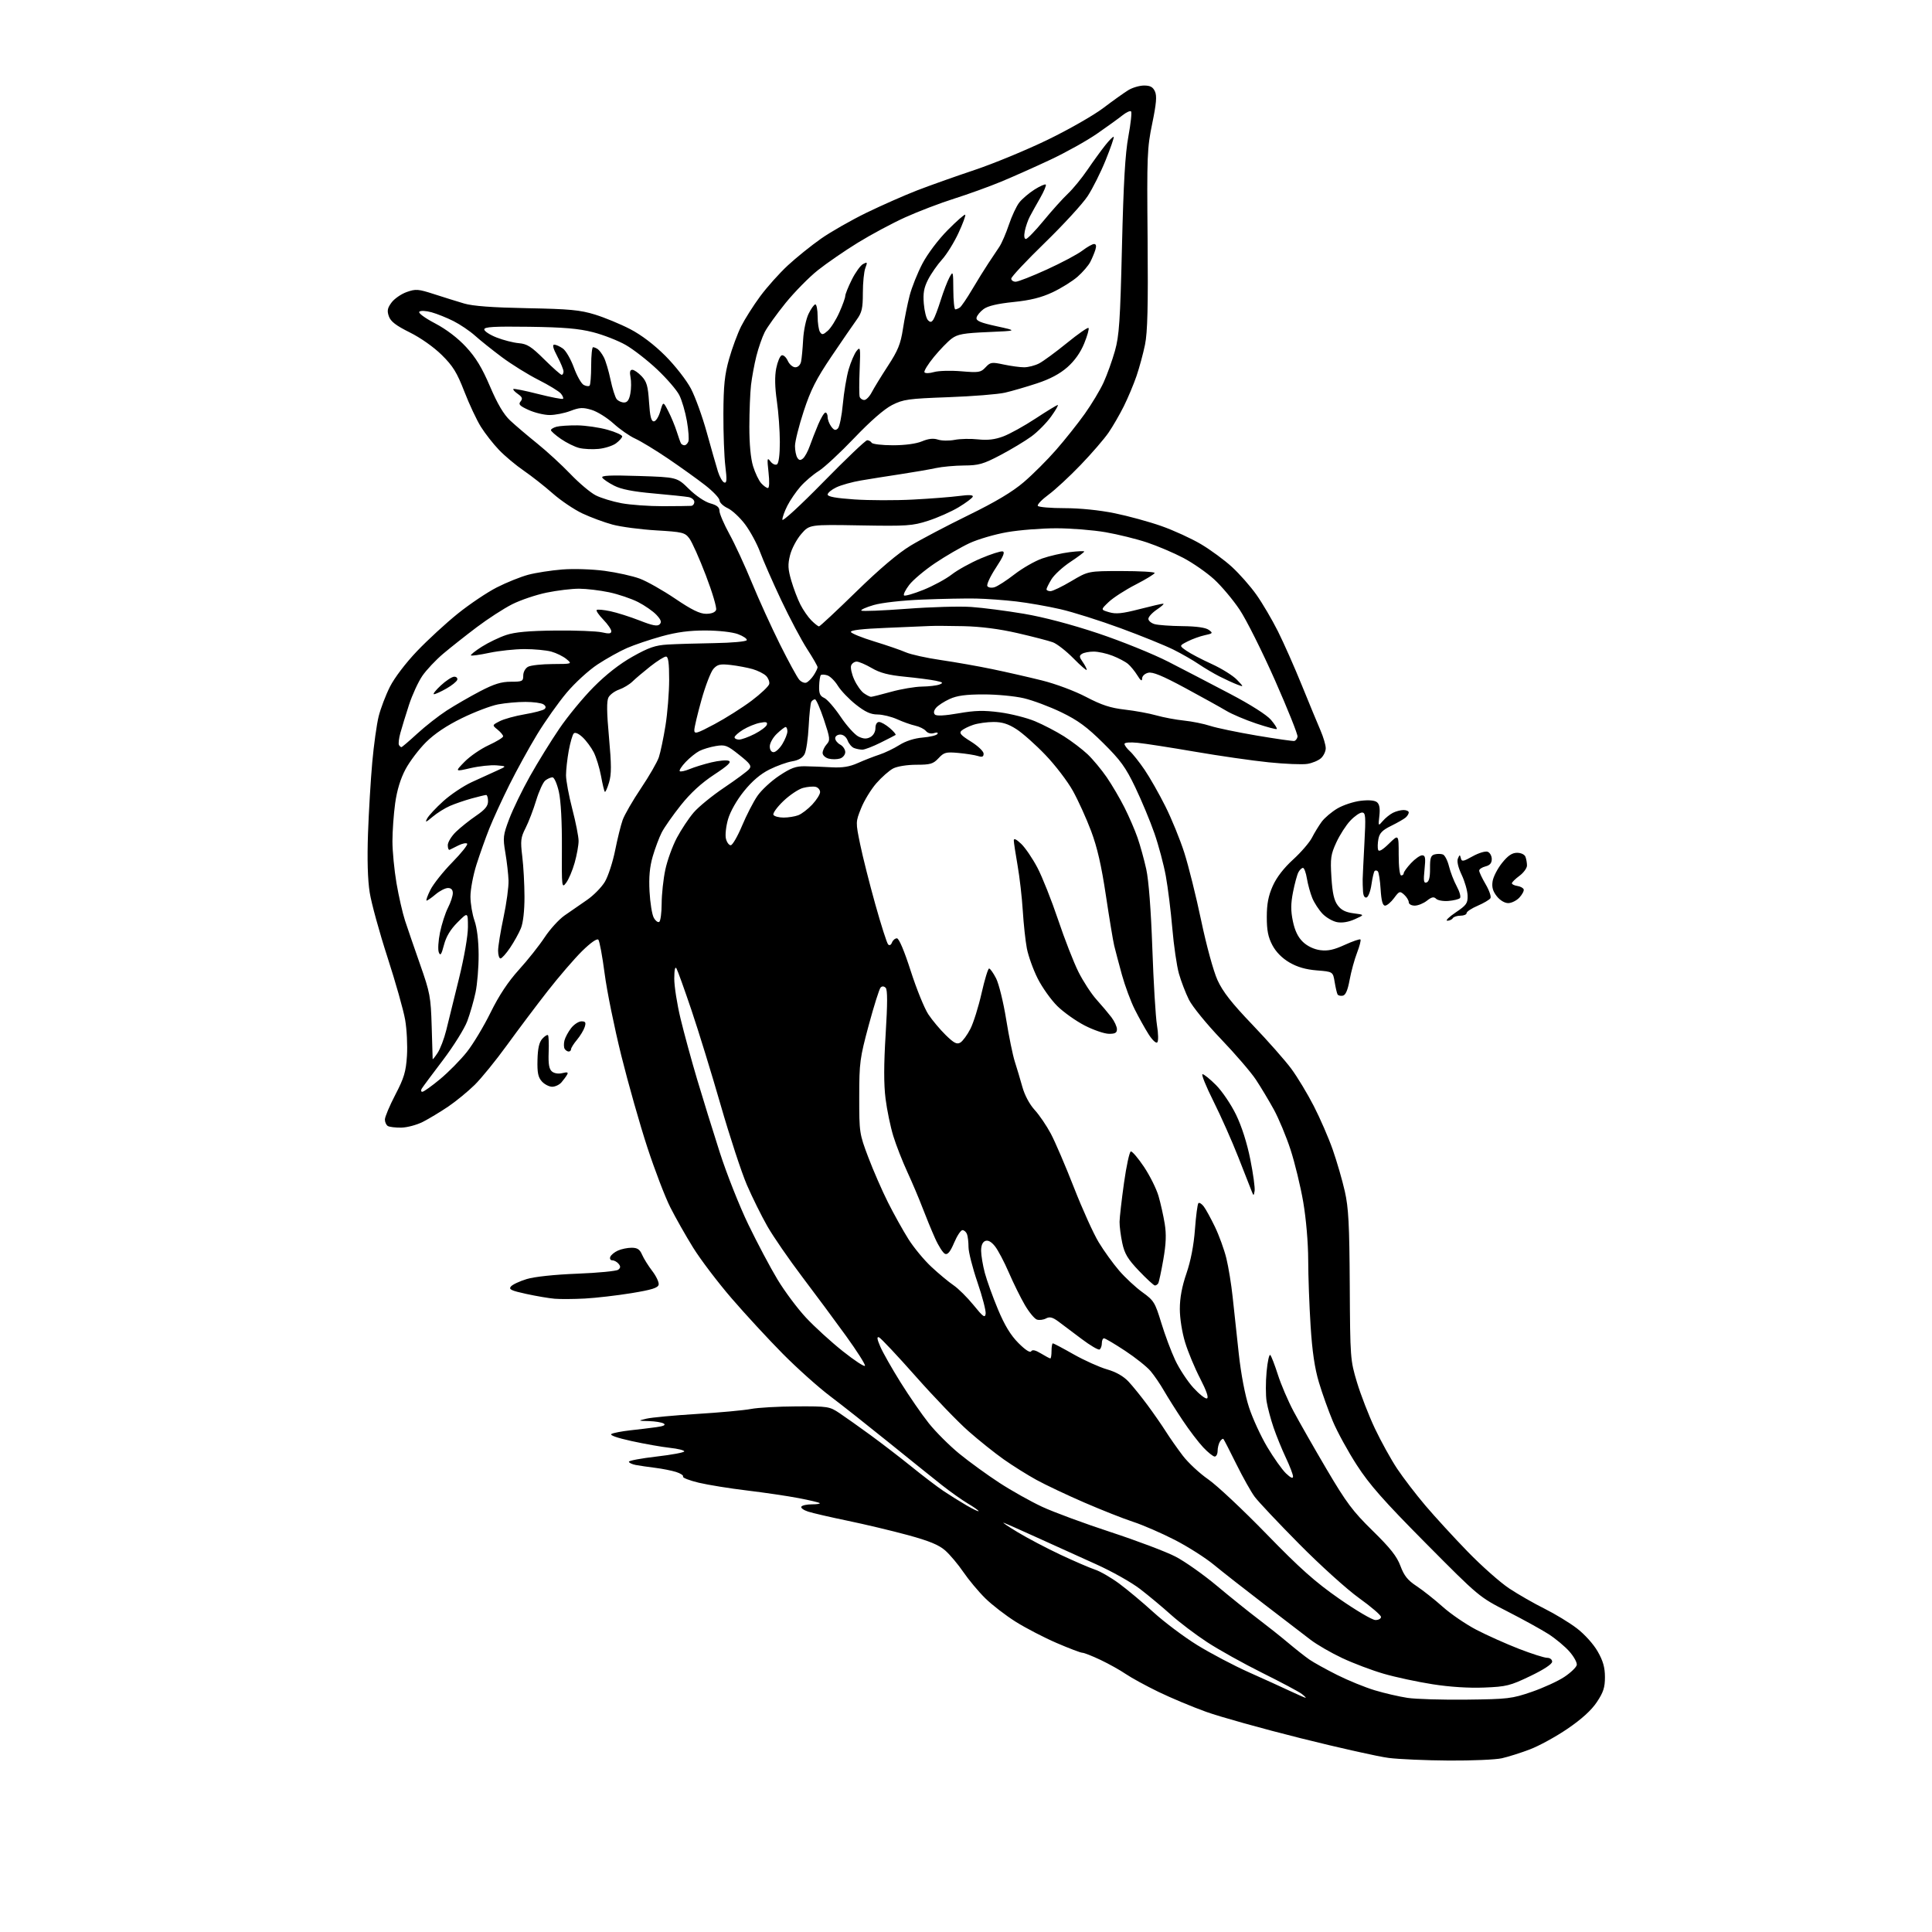 <?xml version="1.0" encoding="UTF-8" standalone="no"?>
<svg 
  version="1.1" 
  xmlns="http://www.w3.org/2000/svg" 
  xmlns:xlink="http://www.w3.org/1999/xlink" 
  xmlns:svg="http://www.w3.org/2000/svg"
  xmlns:rdf="http://www.w3.org/1999/02/22-rdf-syntax-ns#"
  xmlns:cc="http://creativecommons.org/ns#"
  xmlns:dc="http://purl.org/dc/elements/1.1/"
  viewBox="0 0 768 768"
  width="768"
  height="768"
>
<style>svg {background-color: white; }</style>"
<path stroke="none" fill="black" fill-rule="evenodd" d="M576.00,699.85C566.92,699.79 556.15,699.32 552.06,698.81C547.97,698.30 532.18,694.77 516.99,690.96C501.79,687.16 484.89,682.44 479.43,680.47C473.97,678.51 465.45,674.94 460.50,672.54C455.55,670.14 449.70,666.94 447.50,665.44C445.30,663.93 440.80,661.42 437.50,659.85C434.20,658.28 430.94,657.00 430.27,657.00C429.59,657.00 425.00,655.26 420.07,653.13C415.13,651.01 407.81,647.21 403.80,644.70C399.78,642.18 394.31,637.96 391.63,635.31C388.95,632.67 385.05,627.99 382.96,624.93C380.87,621.86 377.62,618.00 375.74,616.34C373.19,614.11 369.38,612.54 360.91,610.23C354.63,608.52 343.88,605.96 337.00,604.53C330.12,603.11 323.03,601.47 321.24,600.89C319.45,600.31 318.24,599.43 318.55,598.92C318.86,598.41 320.74,598.00 322.73,598.00C324.71,598.00 326.12,597.78 325.85,597.52C325.59,597.25 321.80,596.35 317.44,595.52C313.07,594.68 303.88,593.33 297.00,592.50C290.12,591.68 281.47,590.28 277.76,589.40C274.05,588.51 271.24,587.42 271.52,586.97C271.79,586.53 270.55,585.70 268.76,585.13C266.97,584.57 263.25,583.83 260.50,583.49C257.75,583.15 254.26,582.64 252.75,582.36C251.24,582.07 250.00,581.49 250.00,581.05C250.00,580.62 254.95,579.70 261.00,579.00C267.05,578.30 272.00,577.38 272.00,576.94C272.00,576.50 269.41,575.87 266.25,575.53C263.09,575.19 256.26,573.98 251.08,572.85C245.21,571.56 242.19,570.49 243.08,570.01C243.86,569.59 247.20,568.95 250.50,568.58C253.80,568.22 258.46,567.66 260.85,567.33C263.80,566.93 264.77,566.47 263.85,565.89C263.11,565.42 260.48,564.98 258.00,564.91C253.50,564.79 253.50,564.79 257.00,563.94C258.93,563.47 267.93,562.63 277.00,562.07C286.07,561.51 295.75,560.62 298.50,560.09C301.25,559.56 309.37,559.09 316.55,559.06C329.17,559.00 329.73,559.09 333.72,561.75C335.98,563.26 341.53,567.20 346.06,570.50C350.58,573.80 357.93,579.45 362.39,583.06C366.85,586.67 372.52,590.99 375.00,592.66C377.48,594.32 381.64,596.92 384.25,598.44C386.86,599.95 389.00,600.97 389.00,600.69C389.00,600.42 387.09,599.06 384.75,597.68C382.41,596.29 377.74,592.99 374.38,590.33C371.01,587.67 361.56,580.08 353.38,573.46C345.19,566.84 334.68,558.53 330.00,555.00C325.32,551.47 316.84,543.88 311.15,538.13C305.46,532.38 296.31,522.47 290.81,516.09C285.32,509.72 278.43,500.64 275.51,495.92C272.58,491.20 268.51,484.00 266.45,479.92C264.39,475.84 260.29,465.14 257.34,456.14C254.39,447.14 249.73,430.71 246.98,419.64C244.23,408.56 241.24,393.88 240.35,387.00C239.45,380.12 238.33,374.07 237.85,373.54C237.32,372.96 234.81,374.72 231.42,378.04C228.37,381.04 222.18,388.23 217.67,394.00C213.16,399.77 205.89,409.45 201.50,415.50C197.12,421.55 191.34,428.65 188.67,431.28C186.00,433.90 181.27,437.78 178.16,439.89C175.05,441.99 170.52,444.72 168.11,445.95C165.69,447.18 161.83,448.21 159.52,448.25C157.20,448.28 154.79,447.99 154.16,447.60C153.52,447.20 153.00,446.05 153.00,445.02C153.00,444.00 154.86,439.58 157.14,435.19C160.63,428.49 161.36,426.03 161.77,419.73C162.03,415.61 161.71,409.15 161.05,405.37C160.40,401.59 157.23,390.40 154.02,380.50C150.81,370.60 147.63,359.03 146.96,354.78C146.16,349.75 145.93,341.55 146.29,331.28C146.60,322.60 147.36,309.88 147.98,303.00C148.60,296.12 149.74,287.92 150.52,284.78C151.31,281.63 153.33,276.31 155.02,272.97C156.80,269.44 161.31,263.51 165.79,258.82C170.03,254.38 177.32,247.67 182.00,243.91C186.68,240.15 193.65,235.46 197.50,233.50C201.35,231.54 206.97,229.28 210.00,228.47C213.03,227.67 219.10,226.73 223.50,226.38C227.99,226.02 235.38,226.26 240.35,226.92C245.21,227.57 251.51,228.97 254.35,230.03C257.18,231.09 263.50,234.67 268.40,237.98C274.93,242.40 278.19,244.00 280.68,244.00C282.82,244.00 284.28,243.43 284.66,242.45C284.99,241.59 283.15,235.40 280.58,228.70C278.02,221.99 275.06,215.38 274.01,214.00C272.25,211.68 271.31,211.45 260.81,210.83C254.59,210.46 246.80,209.43 243.50,208.54C240.20,207.65 234.80,205.65 231.50,204.10C228.20,202.54 222.88,198.95 219.68,196.12C216.48,193.29 211.30,189.23 208.18,187.08C205.06,184.94 200.63,181.23 198.35,178.84C196.06,176.46 192.83,172.32 191.17,169.67C189.50,167.01 186.54,160.70 184.58,155.64C181.65,148.08 180.06,145.50 175.61,141.11C172.42,137.96 167.20,134.28 162.87,132.13C157.41,129.42 155.30,127.80 154.58,125.75C153.80,123.54 154.01,122.45 155.65,120.25C156.77,118.74 159.47,116.87 161.66,116.09C165.29,114.81 166.23,114.88 172.57,116.93C176.38,118.16 181.75,119.84 184.50,120.65C187.94,121.67 195.76,122.25 209.50,122.51C226.43,122.83 230.57,123.22 236.50,125.04C240.35,126.23 246.65,128.83 250.50,130.83C254.97,133.15 260.04,137.01 264.51,141.48C268.42,145.41 272.90,151.15 274.66,154.50C276.39,157.80 279.24,165.68 280.98,172.00C282.73,178.32 284.72,185.27 285.39,187.44C286.07,189.60 287.20,191.57 287.90,191.80C288.91,192.14 289.01,190.78 288.34,185.36C287.88,181.59 287.53,172.20 287.56,164.50C287.61,153.22 288.05,148.98 289.82,142.69C291.03,138.40 293.20,132.55 294.63,129.69C296.07,126.84 299.46,121.49 302.17,117.81C304.88,114.14 309.83,108.60 313.17,105.51C316.51,102.41 322.43,97.65 326.32,94.91C330.22,92.17 338.38,87.52 344.45,84.56C350.53,81.61 359.55,77.63 364.50,75.71C369.45,73.79 379.75,70.13 387.38,67.58C395.02,65.02 408.09,59.62 416.42,55.58C424.76,51.54 434.71,45.86 438.54,42.96C442.37,40.06 446.85,36.86 448.50,35.85C450.15,34.83 452.97,34.01 454.77,34.00C457.24,34.00 458.31,34.58 459.11,36.35C459.93,38.14 459.67,41.15 458.03,49.10C456.01,58.82 455.89,61.82 456.19,95.00C456.42,121.79 456.17,132.09 455.16,137.00C454.43,140.57 452.90,146.20 451.77,149.50C450.64,152.80 448.37,158.20 446.73,161.50C445.08,164.80 442.35,169.53 440.65,172.00C438.95,174.47 433.98,180.24 429.59,184.80C425.21,189.37 419.45,194.70 416.81,196.64C414.16,198.59 412.24,200.59 412.55,201.09C412.86,201.59 417.63,202.00 423.15,202.00C429.26,202.00 437.04,202.79 443.03,204.01C448.45,205.11 456.84,207.41 461.69,209.12C466.53,210.82 473.59,214.06 477.38,216.30C481.16,218.54 486.70,222.61 489.69,225.34C492.68,228.08 497.07,233.05 499.44,236.41C501.82,239.76 505.67,246.31 508.00,250.96C510.33,255.61 514.61,265.28 517.52,272.46C520.43,279.63 523.76,287.67 524.91,290.33C526.06,292.99 527.00,296.18 527.00,297.43C527.00,298.67 526.16,300.45 525.12,301.39C524.09,302.32 521.65,303.35 519.69,303.66C517.73,303.98 510.81,303.70 504.31,303.03C497.82,302.37 484.62,300.47 475.00,298.81C465.38,297.16 455.14,295.56 452.25,295.28C449.17,294.97 447.00,295.15 447.00,295.72C447.00,296.25 447.95,297.55 449.12,298.60C450.29,299.64 452.93,302.98 454.99,306.00C457.05,309.02 460.76,315.55 463.24,320.50C465.73,325.45 469.12,333.77 470.79,339.00C472.46,344.23 475.48,356.35 477.49,365.94C479.58,375.89 482.36,386.04 483.96,389.58C486.07,394.22 489.55,398.67 497.88,407.37C503.98,413.75 510.94,421.63 513.34,424.89C515.74,428.15 519.75,434.79 522.25,439.66C524.75,444.52 528.14,452.32 529.78,457.00C531.42,461.68 533.57,469.10 534.57,473.50C536.07,480.12 536.41,486.58 536.55,511.00C536.71,539.93 536.77,540.67 539.42,549.50C540.91,554.45 544.11,562.69 546.53,567.82C548.96,572.95 552.94,580.15 555.38,583.82C557.83,587.49 562.89,594.10 566.63,598.50C570.37,602.90 577.93,611.15 583.44,616.82C588.95,622.50 596.39,629.09 599.98,631.46C603.56,633.83 609.88,637.44 614.00,639.49C618.12,641.54 623.90,645.05 626.84,647.30C629.88,649.62 633.43,653.56 635.08,656.44C637.24,660.21 637.98,662.81 637.99,666.64C638.00,670.78 637.37,672.72 634.75,676.64C632.58,679.88 628.71,683.40 623.10,687.22C618.48,690.37 611.73,694.06 608.10,695.43C604.47,696.81 599.48,698.38 597.00,698.94C594.52,699.50 585.08,699.90 576.00,699.85zM583.00,675.63C599.44,675.44 601.01,675.25 608.92,672.53C613.55,670.93 619.40,668.25 621.91,666.56C624.42,664.88 626.62,662.76 626.79,661.85C626.97,660.94 625.66,658.54 623.88,656.52C622.10,654.49 618.35,651.37 615.55,649.57C612.74,647.78 605.39,643.72 599.20,640.56C587.98,634.82 587.90,634.75 566.82,613.51C550.03,596.58 544.40,590.20 539.35,582.38C535.85,576.97 531.57,569.16 529.84,565.02C528.10,560.88 525.60,553.90 524.29,549.50C522.61,543.88 521.62,537.18 520.98,527.00C520.47,519.02 520.04,507.26 520.03,500.85C520.01,494.00 519.20,484.52 518.06,477.85C516.99,471.61 514.71,462.23 513.01,457.00C511.30,451.77 508.30,444.57 506.34,441.00C504.37,437.43 501.17,432.09 499.22,429.15C497.27,426.21 491.04,418.97 485.37,413.05C479.70,407.13 473.97,400.10 472.62,397.40C471.28,394.70 469.48,390.02 468.63,387.00C467.78,383.98 466.60,375.88 466.01,369.00C465.42,362.12 464.26,352.78 463.43,348.23C462.60,343.67 460.56,336.02 458.89,331.23C457.22,326.43 453.81,318.23 451.30,313.00C447.48,305.02 445.43,302.19 438.52,295.35C432.06,288.95 428.47,286.32 421.89,283.14C417.28,280.91 410.57,278.40 407.00,277.56C403.43,276.72 396.23,276.03 391.00,276.04C383.96,276.04 380.46,276.51 377.50,277.86C375.30,278.86 372.87,280.45 372.09,281.38C371.18,282.48 371.03,283.43 371.65,284.05C372.28,284.68 375.60,284.50 381.00,283.56C387.64,282.40 391.06,282.32 397.44,283.16C401.87,283.75 408.18,285.34 411.45,286.71C414.72,288.08 419.90,290.77 422.95,292.70C426.00,294.63 430.23,297.85 432.35,299.85C434.46,301.86 437.89,305.98 439.96,309.00C442.03,312.02 445.20,317.42 447.00,321.00C448.80,324.57 451.14,329.97 452.19,333.00C453.24,336.02 454.80,341.65 455.65,345.50C456.62,349.88 457.53,361.67 458.07,377.00C458.54,390.48 459.37,404.20 459.91,407.50C460.47,410.87 460.52,413.88 460.03,414.36C459.55,414.85 458.03,413.42 456.56,411.09C455.12,408.82 452.65,404.38 451.07,401.23C449.49,398.08 447.20,391.90 445.98,387.50C444.77,383.10 443.39,377.88 442.91,375.90C442.44,373.92 440.95,364.89 439.59,355.84C437.83,344.07 436.16,336.78 433.72,330.31C431.85,325.33 428.59,318.16 426.49,314.38C424.38,310.59 419.48,304.17 415.58,300.11C411.69,296.04 406.50,291.43 404.05,289.86C400.79,287.76 398.37,287.00 394.95,287.00C392.39,287.00 388.77,287.51 386.90,288.13C385.03,288.75 382.92,289.80 382.21,290.46C381.18,291.41 381.94,292.28 385.96,294.78C388.73,296.51 391.00,298.66 391.00,299.58C391.00,300.84 390.46,301.06 388.75,300.53C387.51,300.14 384.02,299.59 381.00,299.31C376.04,298.86 375.26,299.06 373.08,301.40C370.96,303.67 369.85,304.00 364.28,304.00C360.63,304.00 356.69,304.63 355.06,305.47C353.51,306.27 350.49,308.93 348.36,311.36C346.24,313.80 343.51,318.26 342.31,321.28C340.11,326.78 340.11,326.78 341.93,335.64C342.93,340.51 345.64,351.25 347.95,359.50C350.26,367.75 352.55,374.91 353.04,375.42C353.58,375.97 354.19,375.67 354.57,374.67C354.93,373.75 355.81,373.00 356.54,373.00C357.36,373.00 359.46,377.97 362.03,385.98C364.32,393.11 367.47,400.88 369.04,403.23C370.60,405.58 373.72,409.29 375.96,411.48C379.27,414.70 380.38,415.26 381.78,414.42C382.72,413.84 384.51,411.40 385.74,409.00C386.97,406.59 388.97,400.21 390.19,394.81C391.41,389.42 392.75,385.00 393.18,385.00C393.61,385.00 394.86,386.77 395.97,388.93C397.07,391.10 398.87,398.41 399.96,405.18C401.05,411.96 402.60,419.52 403.40,422.00C404.20,424.48 405.55,428.98 406.39,432.01C407.32,435.36 409.24,438.96 411.28,441.20C413.14,443.22 416.04,447.49 417.74,450.69C419.43,453.88 423.56,463.50 426.91,472.07C430.26,480.63 434.68,490.42 436.75,493.82C438.81,497.23 442.48,502.31 444.90,505.12C447.32,507.92 451.48,511.78 454.14,513.70C458.67,516.95 459.16,517.75 461.62,525.84C463.07,530.60 465.57,537.30 467.18,540.71C468.79,544.13 472.02,549.04 474.35,551.62C476.69,554.19 479.13,556.12 479.78,555.90C480.55,555.64 479.62,552.91 477.09,548.00C474.95,543.88 472.26,537.42 471.11,533.64C469.89,529.68 469.00,524.06 469.00,520.32C469.00,515.94 469.85,511.38 471.64,506.18C473.34,501.22 474.54,495.03 475.01,488.71C475.41,483.33 476.03,478.63 476.38,478.28C476.73,477.93 477.69,478.51 478.50,479.57C479.31,480.63 481.32,484.29 482.97,487.71C484.61,491.12 486.65,496.74 487.50,500.21C488.34,503.67 489.47,510.55 489.99,515.50C490.52,520.45 491.61,530.58 492.42,538.00C493.32,546.25 494.91,554.60 496.51,559.47C497.94,563.85 501.20,570.93 503.75,575.21C506.29,579.48 509.64,584.19 511.18,585.68C513.05,587.46 514.00,587.89 514.00,586.94C514.00,586.15 512.72,582.80 511.16,579.50C509.60,576.20 507.40,570.80 506.27,567.50C505.14,564.20 503.90,559.54 503.50,557.14C503.11,554.74 503.10,549.40 503.49,545.28C503.87,541.16 504.54,538.17 504.97,538.65C505.40,539.12 506.76,542.65 507.99,546.50C509.22,550.35 512.01,556.88 514.20,561.00C516.40,565.12 522.30,575.48 527.32,584.00C535.18,597.33 537.74,600.76 545.65,608.50C552.67,615.37 555.29,618.69 556.70,622.50C558.14,626.37 559.58,628.18 563.11,630.50C565.61,632.15 570.29,635.85 573.51,638.73C576.73,641.61 582.77,645.73 586.93,647.89C591.09,650.05 598.65,653.43 603.73,655.41C608.80,657.38 613.87,659.00 614.98,659.00C616.14,659.00 617.00,659.66 617.00,660.55C617.00,661.50 613.68,663.69 608.30,666.27C600.29,670.11 598.81,670.48 589.96,670.83C583.90,671.08 576.28,670.59 569.44,669.51C563.46,668.58 554.72,666.70 550.04,665.34C545.35,663.98 537.91,661.17 533.51,659.09C529.10,657.02 523.48,653.76 521.00,651.86C518.52,649.95 510.20,643.57 502.50,637.67C494.80,631.77 485.80,624.72 482.50,621.99C479.20,619.27 472.23,614.83 467.00,612.14C461.77,609.46 454.35,606.23 450.50,604.97C446.65,603.72 437.88,600.25 431.00,597.27C424.12,594.29 415.57,590.24 412.00,588.28C408.43,586.32 402.57,582.65 399.00,580.13C395.43,577.61 389.10,572.55 384.94,568.88C380.78,565.22 371.37,555.44 364.04,547.16C356.71,538.88 350.13,531.88 349.42,531.61C348.49,531.25 348.63,532.30 349.93,535.30C350.92,537.61 354.55,544.00 357.98,549.50C361.42,555.00 366.47,562.32 369.22,565.77C371.96,569.21 377.42,574.66 381.35,577.88C385.28,581.09 392.44,586.29 397.26,589.43C402.08,592.57 409.73,596.86 414.26,598.97C418.79,601.08 431.05,605.61 441.50,609.03C451.95,612.46 463.55,616.84 467.27,618.77C470.99,620.69 478.42,625.94 483.77,630.42C489.12,634.90 496.43,640.77 500.00,643.47C503.57,646.17 508.98,650.46 512.00,653.00C515.02,655.54 518.85,658.56 520.50,659.70C522.15,660.84 527.10,663.59 531.50,665.80C535.90,668.01 542.65,670.76 546.50,671.92C550.35,673.08 556.20,674.43 559.50,674.93C562.80,675.43 573.38,675.74 583.00,675.63zM519.00,674.91C519.27,674.92 518.60,674.24 517.50,673.38C516.40,672.52 509.34,668.76 501.82,665.02C494.30,661.28 484.40,655.76 479.82,652.76C475.24,649.76 468.78,644.86 465.45,641.87C462.12,638.87 456.61,634.28 453.19,631.65C449.78,629.02 441.92,624.60 435.74,621.83C429.56,619.05 419.10,614.32 412.50,611.31C405.90,608.30 399.82,605.61 399.00,605.33C398.18,605.05 400.65,606.73 404.50,609.05C408.35,611.38 416.00,615.41 421.50,618.00C427.00,620.58 433.18,623.25 435.24,623.93C437.30,624.60 441.64,627.10 444.88,629.49C448.12,631.88 454.28,637.03 458.57,640.94C462.87,644.85 470.68,650.72 475.95,653.97C481.22,657.22 490.47,662.10 496.51,664.79C502.56,667.49 509.98,670.86 513.00,672.29C516.02,673.71 518.73,674.89 519.00,674.91zM546.75,643.99C547.99,644.00 548.99,643.44 548.97,642.75C548.96,642.06 545.02,638.68 540.22,635.24C535.41,631.79 524.75,622.16 516.43,613.74C508.13,605.36 500.18,596.92 498.76,595.00C497.33,593.08 494.05,587.23 491.46,582.00C488.88,576.77 486.57,572.29 486.33,572.03C486.09,571.77 485.47,572.22 484.96,573.03C484.45,573.84 484.02,575.51 484.02,576.75C484.01,577.99 483.49,579.00 482.87,579.00C482.25,579.00 480.19,577.36 478.31,575.36C476.42,573.36 472.74,568.53 470.13,564.61C467.52,560.70 464.18,555.40 462.70,552.84C461.23,550.27 458.83,546.76 457.38,545.04C455.93,543.31 451.36,539.67 447.23,536.95C443.10,534.23 439.34,532.00 438.86,532.00C438.39,532.00 438.00,532.87 438.00,533.94C438.00,535.01 437.60,536.13 437.10,536.44C436.61,536.74 433.39,534.85 429.95,532.25C426.51,529.64 422.35,526.51 420.70,525.30C418.39,523.60 417.26,523.33 415.81,524.10C414.77,524.66 413.15,524.86 412.20,524.56C411.25,524.26 409.09,521.65 407.40,518.76C405.71,515.87 402.84,510.05 401.02,505.84C399.20,501.62 396.73,496.94 395.52,495.42C394.05,493.58 392.77,492.88 391.66,493.30C390.58,493.72 390.00,495.08 390.01,497.22C390.02,499.02 390.68,502.98 391.48,506.00C392.29,509.02 394.64,515.55 396.71,520.50C399.36,526.85 401.76,530.79 404.84,533.88C407.56,536.61 409.47,537.85 409.90,537.17C410.36,536.41 411.60,536.69 413.81,538.03C415.59,539.11 417.26,540.00 417.52,540.00C417.79,540.00 418.00,538.65 418.00,537.00C418.00,535.35 418.24,534.00 418.53,534.00C418.83,534.00 422.54,535.96 426.78,538.37C431.03,540.77 436.98,543.45 440.01,544.33C443.63,545.37 446.59,547.05 448.61,549.21C450.30,551.02 453.68,555.20 456.12,558.50C458.56,561.80 461.84,566.52 463.41,569.00C464.97,571.48 468.01,575.80 470.15,578.62C472.29,581.44 476.85,585.68 480.27,588.05C483.70,590.41 494.10,600.17 503.38,609.72C516.80,623.53 522.75,628.82 532.38,635.54C539.05,640.18 545.51,643.99 546.75,643.99zM343.84,542.91C344.03,542.39 340.65,537.07 336.34,531.10C332.03,525.13 324.18,514.55 318.91,507.59C313.63,500.62 307.39,491.57 305.04,487.46C302.70,483.36 299.03,475.95 296.89,471.00C294.76,466.04 290.07,451.76 286.47,439.25C282.87,426.74 277.64,409.75 274.85,401.50C272.06,393.25 269.39,385.82 268.92,385.00C268.36,384.03 268.05,385.43 268.03,389.00C268.02,392.02 269.15,399.23 270.55,405.00C271.94,410.77 274.89,421.57 277.10,429.00C279.31,436.43 283.35,449.48 286.09,458.00C288.82,466.52 293.95,479.47 297.48,486.77C301.01,494.07 306.22,503.90 309.07,508.62C311.92,513.34 317.01,520.16 320.38,523.77C323.74,527.38 330.32,533.39 335.00,537.11C339.68,540.83 343.65,543.44 343.84,542.91zM391.81,522.26C391.98,521.10 390.52,515.47 388.56,509.74C386.60,504.01 385.00,497.71 385.00,495.74C385.00,493.77 384.73,491.45 384.39,490.58C384.06,489.71 383.25,489.00 382.59,489.00C381.93,489.00 380.45,491.25 379.28,494.00C377.78,497.56 376.74,498.84 375.69,498.44C374.88,498.12 373.07,495.31 371.68,492.18C370.28,489.06 368.03,483.57 366.67,480.00C365.31,476.43 362.61,470.06 360.67,465.85C358.73,461.65 356.22,455.23 355.10,451.59C353.98,447.96 352.59,441.28 352.02,436.74C351.30,430.99 351.31,423.25 352.06,411.12C352.82,398.80 352.82,393.42 352.07,392.67C351.39,391.99 350.65,391.95 350.06,392.55C349.54,393.07 347.42,399.80 345.34,407.50C341.80,420.65 341.57,422.38 341.56,436.00C341.55,450.23 341.62,450.68 345.15,460.02C347.13,465.26 350.66,473.34 352.99,477.98C355.32,482.62 358.98,489.18 361.11,492.56C363.24,495.94 367.35,500.91 370.25,503.60C373.14,506.30 377.07,509.57 379.00,510.88C380.93,512.18 384.52,515.75 387.00,518.80C390.78,523.47 391.55,524.02 391.81,522.26zM232.50,516.19C228.10,516.42 222.70,516.46 220.50,516.27C218.30,516.09 213.22,515.23 209.22,514.36C203.21,513.06 202.14,512.54 203.09,511.40C203.72,510.63 206.55,509.31 209.37,508.45C212.47,507.51 220.42,506.66 229.50,506.31C237.75,505.99 245.07,505.28 245.76,504.73C246.71,503.98 246.74,503.40 245.89,502.37C245.27,501.62 244.15,501.00 243.41,501.00C242.67,501.00 242.30,500.39 242.59,499.64C242.87,498.88 244.23,497.76 245.60,497.14C246.97,496.51 249.43,496.00 251.07,496.00C253.36,496.00 254.32,496.63 255.23,498.75C255.88,500.26 257.70,503.18 259.28,505.24C260.86,507.30 262.00,509.73 261.83,510.65C261.57,511.95 259.16,512.71 251.00,514.05C245.22,514.99 236.90,515.95 232.50,516.19zM459.09,511.00C458.66,511.00 455.82,508.39 452.78,505.21C448.31,500.52 447.04,498.41 446.13,494.16C445.51,491.27 445.02,487.46 445.04,485.70C445.07,483.94 445.86,476.97 446.81,470.22C447.76,463.46 448.98,457.84 449.52,457.72C450.06,457.60 452.41,460.35 454.75,463.84C457.08,467.32 459.68,472.54 460.53,475.44C461.37,478.34 462.48,483.29 462.99,486.44C463.68,490.65 463.53,494.45 462.43,500.73C461.61,505.44 460.70,509.67 460.41,510.14C460.12,510.62 459.53,511.00 459.09,511.00zM498.73,473.40C498.36,475.47 498.34,475.47 497.55,473.50C497.12,472.40 494.73,466.32 492.25,460.00C489.77,453.68 485.32,443.66 482.36,437.75C479.40,431.84 477.45,427.00 478.02,427.00C478.59,427.00 481.01,428.95 483.39,431.34C485.78,433.73 489.36,439.01 491.34,443.09C493.60,447.73 495.72,454.38 497.02,460.90C498.17,466.62 498.93,472.25 498.73,473.40zM167.89,434.00C168.44,434.00 171.64,431.72 174.99,428.93C178.34,426.14 183.11,421.30 185.58,418.18C188.06,415.06 192.31,407.99 195.02,402.48C198.39,395.65 201.97,390.25 206.29,385.48C209.78,381.64 214.36,375.86 216.49,372.63C218.62,369.40 222.19,365.47 224.43,363.91C226.67,362.34 230.66,359.58 233.29,357.78C235.93,355.98 239.15,352.70 240.46,350.50C241.76,348.30 243.58,342.72 244.51,338.11C245.43,333.49 246.78,328.03 247.51,325.97C248.24,323.91 251.51,318.24 254.79,313.36C258.06,308.49 261.27,302.93 261.91,301.00C262.55,299.07 263.73,293.45 264.53,288.50C265.33,283.55 265.99,275.34 266.00,270.25C266.00,263.44 265.66,261.00 264.73,261.00C264.03,261.00 261.22,262.77 258.48,264.93C255.74,267.10 252.55,269.80 251.39,270.94C250.23,272.07 247.86,273.50 246.12,274.11C244.38,274.71 242.48,276.11 241.89,277.21C241.12,278.65 241.17,283.13 242.08,293.07C243.08,304.11 243.09,307.77 242.10,311.06C241.42,313.34 240.67,315.00 240.43,314.76C240.19,314.52 239.50,311.68 238.91,308.44C238.31,305.21 237.00,300.97 236.01,299.03C235.01,297.09 233.02,294.40 231.58,293.06C229.98,291.57 228.62,290.99 228.07,291.56C227.57,292.08 226.68,295.17 226.08,298.43C225.49,301.70 225.00,306.08 225.00,308.17C225.00,310.26 226.12,316.30 227.50,321.60C228.88,326.89 230.00,332.60 230.00,334.29C230.00,335.99 229.30,339.88 228.44,342.94C227.58,346.01 226.06,349.59 225.07,350.90C223.32,353.23 223.27,352.89 223.36,336.90C223.42,326.73 222.96,318.32 222.16,314.75C221.43,311.55 220.31,309.00 219.62,309.00C218.94,309.00 217.66,309.56 216.77,310.25C215.88,310.94 214.25,314.51 213.13,318.19C212.02,321.87 210.12,326.80 208.93,329.14C206.99,332.94 206.85,334.18 207.61,340.45C208.09,344.33 208.48,351.55 208.49,356.50C208.50,362.03 207.95,366.85 207.07,369.00C206.28,370.93 204.35,374.41 202.77,376.75C201.19,379.09 199.48,381.00 198.95,381.00C198.43,381.00 198.00,379.61 198.00,377.91C198.00,376.21 198.97,370.24 200.16,364.66C201.35,359.07 202.24,352.48 202.15,350.00C202.06,347.52 201.50,342.57 200.89,339.00C199.87,332.96 199.98,332.01 202.44,325.50C203.90,321.65 207.61,314.00 210.70,308.50C213.79,303.00 219.02,294.53 222.33,289.67C225.63,284.81 231.74,277.38 235.92,273.17C240.84,268.19 246.28,263.93 251.42,261.04C257.88,257.40 260.47,256.51 265.42,256.21C268.77,256.01 277.12,255.76 284.00,255.65C291.01,255.53 296.65,255.02 296.85,254.47C297.04,253.94 295.46,252.86 293.35,252.08C291.11,251.25 285.73,250.65 280.50,250.63C274.06,250.61 269.08,251.27 263.00,252.95C258.32,254.25 252.12,256.34 249.22,257.61C246.32,258.88 241.07,261.80 237.56,264.11C234.02,266.44 228.53,271.46 225.22,275.40C221.94,279.31 216.65,286.77 213.48,292.00C210.30,297.23 205.35,306.23 202.48,312.00C199.60,317.77 196.02,325.57 194.52,329.33C193.02,333.09 190.72,339.57 189.40,343.72C188.08,347.88 187.01,353.58 187.01,356.39C187.02,359.20 187.75,363.52 188.63,366.00C189.62,368.80 190.24,373.90 190.26,379.50C190.29,384.45 189.73,391.20 189.04,394.50C188.34,397.80 186.86,402.93 185.75,405.91C184.64,408.89 180.29,415.86 176.08,421.41C171.86,426.96 168.07,432.06 167.65,432.75C167.23,433.44 167.34,434.00 167.89,434.00zM219.50,432.00C218.30,432.00 216.45,431.05 215.40,429.89C213.90,428.22 213.53,426.41 213.66,421.32C213.77,416.74 214.33,414.30 215.57,412.92C216.53,411.86 217.55,411.22 217.83,411.49C218.11,411.77 218.23,414.85 218.10,418.33C217.93,423.03 218.27,424.98 219.42,425.94C220.36,426.71 222.01,426.96 223.57,426.57C225.53,426.08 225.99,426.24 225.43,427.21C225.03,427.92 224.02,429.29 223.19,430.25C222.37,431.21 220.70,432.00 219.50,432.00zM173.94,418.57C175.01,416.96 176.55,412.91 177.38,409.57C178.21,406.23 180.49,396.98 182.45,389.00C184.54,380.50 186.01,372.02 186.01,368.51C186.00,362.53 186.00,362.53 181.87,366.66C179.04,369.49 177.35,372.31 176.48,375.64C175.47,379.50 175.05,380.11 174.44,378.59C174.01,377.54 174.23,373.97 174.91,370.65C175.60,367.33 177.02,362.91 178.08,360.84C179.14,358.77 180.00,356.16 180.00,355.04C180.00,353.69 179.35,353.00 178.08,353.00C177.02,353.00 174.82,354.12 173.18,355.50C171.55,356.88 169.93,358.00 169.59,358.00C169.24,358.00 169.91,356.09 171.08,353.75C172.25,351.41 176.17,346.48 179.80,342.78C183.42,339.08 186.08,335.75 185.70,335.37C185.32,334.99 183.77,335.30 182.25,336.06C180.74,336.81 179.16,337.60 178.75,337.80C178.34,338.00 178.00,337.18 178.00,335.98C178.00,334.78 179.47,332.38 181.26,330.65C183.05,328.92 186.65,326.05 189.26,324.27C192.81,321.85 194.00,320.41 194.00,318.52C194.00,317.13 193.66,316.01 193.25,316.01C192.84,316.02 190.25,316.65 187.50,317.40C184.75,318.16 180.87,319.49 178.87,320.36C176.87,321.22 173.77,323.16 171.97,324.68C169.23,326.99 168.88,327.09 169.82,325.33C170.44,324.18 173.32,321.09 176.22,318.47C179.13,315.84 184.20,312.45 187.50,310.92C190.80,309.39 195.30,307.34 197.50,306.36C201.50,304.57 201.50,304.57 197.38,304.24C195.12,304.05 190.47,304.55 187.04,305.34C180.81,306.78 180.81,306.78 184.66,302.83C186.77,300.65 191.09,297.69 194.25,296.23C197.41,294.77 200.00,293.19 200.00,292.70C200.00,292.22 199.01,291.02 197.80,290.04C195.60,288.26 195.60,288.26 198.64,286.69C200.31,285.82 204.79,284.59 208.59,283.94C212.39,283.30 215.95,282.36 216.49,281.84C217.14,281.24 216.96,280.59 215.99,279.97C215.17,279.45 211.97,279.02 208.89,279.02C205.80,279.01 200.91,279.45 198.01,280.00C195.12,280.55 188.63,283.01 183.60,285.48C177.54,288.44 172.72,291.68 169.32,295.06C166.50,297.87 162.84,302.71 161.18,305.83C159.19,309.58 157.80,314.15 157.08,319.32C156.49,323.62 156.00,330.41 156.00,334.40C156.00,338.38 156.73,345.89 157.61,351.07C158.50,356.26 160.03,362.98 161.02,366.00C162.01,369.02 164.71,376.88 167.02,383.45C170.93,394.59 171.25,396.26 171.60,407.95C171.80,414.85 171.98,420.73 171.99,421.00C172.00,421.27 172.88,420.18 173.94,418.57zM226.06,418.00C225.54,418.00 224.82,417.52 224.46,416.94C224.11,416.36 224.07,414.86 224.38,413.61C224.70,412.35 225.90,410.13 227.05,408.66C228.20,407.20 230.04,406.00 231.14,406.00C232.75,406.00 233.00,406.43 232.43,408.25C232.04,409.49 230.66,411.77 229.36,413.33C228.06,414.88 227.00,416.57 227.00,417.08C227.00,417.58 226.58,418.00 226.06,418.00zM440.75,410.95C438.96,410.92 434.65,409.44 431.17,407.65C427.69,405.86 422.81,402.39 420.32,399.95C417.83,397.50 414.32,392.57 412.51,389.00C410.71,385.43 408.77,380.02 408.19,377.00C407.62,373.98 406.89,367.23 406.57,362.00C406.25,356.77 405.32,348.68 404.50,344.00C403.68,339.32 403.00,334.85 403.00,334.06C403.00,333.13 404.03,333.61 405.95,335.45C407.57,337.00 410.47,341.27 412.40,344.94C414.32,348.60 418.01,357.88 420.59,365.55C423.16,373.22 426.81,382.57 428.69,386.33C430.57,390.09 433.80,395.04 435.86,397.33C437.93,399.62 440.60,402.80 441.81,404.38C443.01,405.97 444.00,408.11 444.00,409.13C444.00,410.58 443.27,410.99 440.75,410.95zM533.79,395.80C532.91,395.97 531.97,395.75 531.71,395.31C531.45,394.86 530.92,392.65 530.55,390.38C529.87,386.26 529.87,386.26 523.47,385.75C519.04,385.39 515.68,384.42 512.54,382.58C509.61,380.86 507.21,378.42 505.78,375.71C504.10,372.52 503.56,369.81 503.57,364.50C503.57,359.33 504.19,356.12 505.93,352.20C507.45,348.78 510.31,345.07 514.01,341.70C517.15,338.84 520.53,334.93 521.52,333.00C522.50,331.07 524.25,328.22 525.40,326.65C526.56,325.09 529.37,322.71 531.65,321.37C533.93,320.03 538.08,318.66 540.88,318.33C544.15,317.94 546.47,318.15 547.38,318.90C548.36,319.71 548.65,321.39 548.32,324.29C547.85,328.46 547.86,328.48 549.67,326.37C550.68,325.19 552.48,323.73 553.68,323.12C554.89,322.50 556.80,322.00 557.93,322.00C559.07,322.00 560.00,322.43 560.00,322.96C560.00,323.49 559.44,324.41 558.75,325.00C558.06,325.59 555.48,327.07 553.00,328.29C549.51,330.00 548.37,331.18 547.94,333.50C547.63,335.15 547.58,337.09 547.82,337.82C548.12,338.71 549.55,337.90 552.13,335.37C556.00,331.59 556.00,331.59 556.00,339.80C556.00,344.60 556.41,348.00 557.00,348.00C557.55,348.00 558.00,347.60 558.00,347.11C558.00,346.61 559.31,344.81 560.90,343.11C562.50,341.40 564.49,340.00 565.33,340.00C566.59,340.00 566.75,341.00 566.27,345.63C565.80,350.21 565.96,351.18 567.10,350.79C568.06,350.46 568.49,348.72 568.46,345.21C568.43,341.05 568.76,340.03 570.31,339.63C571.34,339.36 572.82,339.38 573.59,339.67C574.35,339.97 575.43,342.07 575.99,344.35C576.55,346.63 577.94,350.24 579.09,352.36C580.24,354.48 580.81,356.58 580.34,357.03C579.88,357.47 577.82,357.97 575.77,358.14C573.72,358.31 571.52,357.92 570.87,357.27C569.97,356.37 569.11,356.55 567.21,358.05C565.85,359.12 563.67,360.00 562.37,360.00C561.05,360.00 560.00,359.40 560.00,358.65C560.00,357.92 559.18,356.57 558.18,355.66C556.47,354.12 556.23,354.20 554.15,357.01C552.94,358.65 551.33,360.00 550.59,360.00C549.63,360.00 549.11,358.10 548.82,353.54C548.60,349.98 548.09,346.76 547.71,346.37C547.32,345.98 546.74,345.92 546.43,346.24C546.12,346.55 545.56,348.95 545.18,351.57C544.81,354.19 543.94,356.52 543.25,356.75C542.47,357.01 541.93,356.10 541.82,354.33C541.72,352.77 541.66,350.60 541.68,349.50C541.70,348.40 542.01,341.99 542.37,335.25C542.96,324.37 542.85,323.00 541.42,323.00C540.53,323.00 538.43,324.46 536.75,326.25C535.06,328.04 532.57,331.92 531.21,334.88C529.00,339.68 528.79,341.18 529.26,348.75C529.65,355.01 530.31,357.94 531.75,359.87C533.16,361.78 534.91,362.65 538.10,363.06C542.50,363.63 542.50,363.63 538.59,365.39C536.09,366.52 533.53,366.95 531.51,366.57C529.77,366.24 527.17,364.74 525.73,363.24C524.29,361.73 522.46,358.93 521.66,357.00C520.87,355.07 519.91,351.59 519.52,349.25C519.14,346.91 518.43,345.00 517.95,345.00C517.46,345.00 516.65,345.79 516.13,346.75C515.62,347.71 514.66,351.25 514.00,354.60C513.09,359.24 513.07,362.02 513.94,366.20C514.72,369.97 515.98,372.56 517.93,374.43C519.68,376.11 522.32,377.37 524.79,377.70C527.82,378.10 530.21,377.59 534.55,375.60C537.72,374.16 540.53,373.19 540.80,373.46C541.07,373.73 540.46,376.10 539.45,378.73C538.43,381.35 537.11,386.20 536.50,389.50C535.75,393.61 534.90,395.59 533.79,395.80zM262.05,366.47C262.57,366.15 263.01,362.87 263.02,359.19C263.03,355.51 263.68,349.45 264.47,345.73C265.26,342.01 267.33,336.29 269.07,333.03C270.81,329.76 273.81,325.24 275.75,322.98C277.68,320.72 283.15,316.26 287.90,313.07C292.65,309.87 297.11,306.57 297.80,305.74C298.87,304.45 298.25,303.58 293.83,300.06C289.04,296.24 288.26,295.95 284.55,296.56C282.32,296.93 279.38,297.82 278.00,298.53C276.62,299.24 274.18,301.21 272.57,302.90C270.96,304.59 269.90,306.24 270.21,306.55C270.53,306.86 272.29,306.49 274.14,305.72C275.99,304.95 279.87,303.75 282.76,303.06C285.66,302.36 288.76,302.08 289.67,302.43C290.89,302.90 289.39,304.32 283.86,307.95C278.82,311.27 274.54,315.19 270.64,320.08C267.47,324.06 264.05,328.94 263.03,330.94C262.02,332.93 260.41,337.21 259.47,340.44C258.26,344.63 257.89,348.64 258.20,354.41C258.44,358.86 259.19,363.53 259.87,364.78C260.55,366.03 261.53,366.79 262.05,366.47zM575.33,366.00C574.47,366.00 575.96,364.53 578.64,362.72C582.96,359.81 583.49,359.06 583.39,355.97C583.33,354.06 582.27,350.36 581.03,347.75C579.62,344.76 579.07,342.36 579.55,341.25C580.23,339.67 580.35,339.66 580.71,341.15C581.06,342.60 581.62,342.51 585.43,340.38C587.82,339.05 590.48,338.25 591.38,338.59C592.27,338.93 593.00,340.24 593.00,341.50C593.00,343.10 592.25,343.97 590.50,344.41C589.12,344.76 588.00,345.51 588.00,346.09C588.00,346.67 589.16,349.12 590.58,351.54C592.00,353.96 592.85,356.44 592.47,357.05C592.09,357.66 589.80,359.01 587.39,360.05C584.98,361.08 583.00,362.39 583.00,362.96C583.00,363.53 581.90,364.00 580.56,364.00C579.22,364.00 577.84,364.45 577.50,365.00C577.16,365.55 576.18,366.00 575.33,366.00zM599.53,359.00C598.12,359.00 596.26,357.88 594.98,356.25C593.40,354.24 592.96,352.63 593.34,350.27C593.63,348.50 595.32,345.24 597.10,343.02C599.45,340.10 601.08,339.00 603.06,339.00C604.62,339.00 606.04,339.67 606.39,340.58C606.73,341.45 607.00,343.01 607.00,344.05C607.00,345.09 605.65,346.94 604.00,348.16C602.35,349.38 601.00,350.71 601.00,351.12C601.00,351.53 601.98,352.00 603.17,352.18C604.37,352.36 605.50,352.97 605.69,353.55C605.88,354.12 605.11,355.58 603.98,356.80C602.85,358.01 600.85,359.00 599.53,359.00zM290.47,336.00C291.16,336.00 293.18,332.53 294.96,328.29C296.74,324.04 299.49,318.70 301.07,316.41C302.64,314.11 306.53,310.50 309.72,308.38C314.38,305.27 316.37,304.54 320.00,304.60C322.48,304.64 327.20,304.82 330.50,305.01C334.91,305.25 337.69,304.80 341.00,303.32C343.48,302.22 347.30,300.72 349.50,300.00C351.70,299.29 355.30,297.56 357.50,296.17C360.01,294.58 363.47,293.47 366.77,293.19C369.67,292.95 372.31,292.31 372.64,291.77C373.01,291.18 372.45,291.04 371.27,291.42C370.08,291.79 368.80,291.46 368.07,290.59C367.41,289.78 365.48,288.83 363.80,288.46C362.11,288.09 358.88,286.94 356.62,285.91C354.35,284.89 350.85,284.03 348.84,284.02C346.11,284.01 343.92,283.00 340.22,280.08C337.49,277.92 334.28,274.57 333.08,272.63C331.88,270.69 329.99,268.81 328.87,268.46C327.76,268.11 326.60,268.07 326.29,268.37C325.99,268.68 325.68,270.63 325.62,272.71C325.53,275.67 325.96,276.69 327.63,277.43C328.80,277.95 331.74,281.32 334.17,284.93C336.60,288.55 339.80,292.08 341.27,292.80C343.26,293.75 344.49,293.81 345.98,293.01C347.17,292.37 348.00,290.91 348.00,289.46C348.00,287.98 348.58,287.00 349.44,287.00C350.24,287.00 352.15,288.09 353.69,289.41C355.24,290.74 356.27,291.98 356.00,292.16C355.73,292.35 353.02,293.74 349.98,295.25C346.95,296.76 343.72,298.00 342.82,298.00C341.91,298.00 340.42,297.71 339.51,297.36C338.59,297.01 337.44,295.66 336.95,294.36C336.41,292.95 335.23,292.00 334.02,292.00C332.91,292.00 332.00,292.66 332.00,293.46C332.00,294.27 332.90,295.41 334.00,296.00C335.10,296.59 336.00,297.92 336.00,298.97C336.00,300.01 335.07,301.16 333.93,301.52C332.79,301.88 330.76,301.91 329.43,301.57C328.08,301.23 327.00,300.22 327.00,299.31C327.00,298.40 327.72,296.86 328.60,295.89C330.08,294.26 329.99,293.48 327.52,286.06C326.04,281.63 324.45,278.00 323.98,278.00C323.50,278.00 322.84,278.44 322.51,278.98C322.18,279.53 321.70,283.91 321.46,288.73C321.22,293.56 320.48,298.52 319.83,299.77C319.04,301.27 317.39,302.23 314.92,302.63C312.88,302.96 308.81,304.42 305.88,305.88C302.28,307.68 298.98,310.49 295.73,314.52C292.84,318.11 290.31,322.56 289.41,325.65C288.59,328.49 288.21,331.98 288.57,333.40C288.92,334.83 289.78,336.00 290.47,336.00zM311.49,325.00C313.35,325.00 315.97,324.58 317.32,324.07C318.67,323.56 321.17,321.64 322.88,319.82C324.59,317.99 325.99,315.76 326.00,314.87C326.00,313.97 325.21,313.03 324.25,312.79C323.29,312.55 321.03,312.73 319.23,313.21C317.44,313.68 313.90,316.04 311.38,318.46C308.86,320.88 307.09,323.34 307.46,323.93C307.82,324.52 309.64,325.00 311.49,325.00zM307.51,299.00C308.35,299.00 309.92,297.54 311.01,295.75C312.10,293.96 312.99,291.71 313.00,290.75C313.00,289.79 312.69,289.00 312.30,289.00C311.92,289.00 310.35,290.21 308.80,291.69C307.26,293.16 306.00,295.41 306.00,296.69C306.00,298.09 306.60,299.00 307.51,299.00zM159.57,297.00C159.82,297.00 162.65,294.58 165.87,291.62C169.09,288.66 174.37,284.53 177.61,282.43C180.85,280.34 186.79,276.91 190.80,274.81C196.40,271.89 199.27,271.00 203.05,271.00C207.64,271.00 208.00,270.82 208.00,268.54C208.00,267.12 208.83,265.63 209.93,265.04C211.00,264.47 215.39,263.99 219.68,263.97C227.50,263.93 227.50,263.93 225.17,261.99C223.89,260.92 221.19,259.59 219.17,259.03C217.15,258.47 212.35,258.02 208.50,258.02C204.65,258.03 198.38,258.70 194.57,259.50C190.76,260.31 187.44,260.78 187.20,260.54C186.96,260.30 188.91,258.74 191.53,257.08C194.15,255.42 198.50,253.33 201.20,252.43C204.72,251.26 210.23,250.76 220.80,250.65C228.89,250.57 237.19,250.89 239.25,251.36C242.12,252.02 243.00,251.91 243.00,250.91C243.00,250.19 241.57,248.12 239.82,246.31C238.07,244.51 236.88,242.78 237.19,242.48C237.49,242.18 239.93,242.40 242.62,242.97C245.30,243.54 250.55,245.21 254.28,246.67C259.41,248.69 261.34,249.06 262.22,248.18C263.09,247.31 262.78,246.39 260.94,244.41C259.60,242.98 256.31,240.69 253.63,239.32C250.95,237.96 245.78,236.21 242.13,235.44C238.48,234.67 233.12,234.03 230.21,234.02C227.30,234.01 221.48,234.71 217.27,235.58C213.07,236.45 206.91,238.53 203.58,240.21C200.26,241.89 193.93,245.99 189.52,249.32C185.11,252.65 179.10,257.40 176.16,259.88C173.23,262.36 169.50,266.32 167.88,268.68C166.26,271.04 163.87,276.24 162.57,280.23C161.27,284.23 159.73,289.26 159.14,291.41C158.55,293.55 158.31,295.69 158.60,296.16C158.88,296.62 159.32,297.00 159.57,297.00zM514.50,294.54C515.05,294.43 515.63,293.66 515.79,292.84C515.95,292.02 511.92,281.95 506.84,270.45C501.75,258.96 495.43,246.32 492.78,242.37C490.14,238.41 485.56,232.97 482.62,230.28C479.67,227.59 474.16,223.76 470.38,221.77C466.60,219.78 460.12,217.03 456.00,215.65C451.88,214.27 444.45,212.43 439.50,211.57C434.55,210.71 425.72,210.00 419.88,210.00C414.04,210.00 405.27,210.69 400.38,211.54C395.50,212.38 388.74,214.36 385.36,215.93C381.98,217.51 375.82,221.09 371.66,223.89C367.51,226.69 362.90,230.57 361.42,232.52C359.93,234.46 359.01,236.34 359.36,236.69C359.70,237.04 363.18,236.04 367.08,234.47C370.98,232.90 376.04,230.15 378.33,228.37C380.62,226.58 385.80,223.72 389.83,222.00C393.86,220.29 397.79,219.02 398.57,219.19C399.58,219.41 398.83,221.24 395.89,225.69C393.65,229.10 392.12,232.38 392.49,232.99C392.87,233.59 394.14,233.79 395.33,233.43C396.53,233.08 400.10,230.77 403.27,228.31C406.45,225.85 411.40,223.01 414.27,222.01C417.15,221.00 422.09,219.87 425.25,219.48C428.41,219.09 431.00,218.98 431.00,219.24C431.00,219.50 428.51,221.37 425.46,223.39C422.42,225.41 419.05,228.51 417.97,230.28C416.89,232.05 416.01,233.84 416.00,234.25C416.00,234.66 416.71,235.00 417.58,235.00C418.44,235.00 422.18,233.20 425.88,231.00C432.62,227.00 432.62,227.00 445.81,227.00C453.06,227.00 459.00,227.34 459.00,227.75C458.99,228.16 455.62,230.23 451.50,232.35C447.38,234.46 442.54,237.58 440.75,239.28C437.50,242.37 437.50,242.37 440.90,243.37C443.59,244.17 446.12,243.91 452.90,242.16C457.63,240.94 461.90,239.96 462.40,239.97C462.89,239.99 461.77,241.03 459.90,242.29C458.03,243.55 456.50,245.22 456.50,245.99C456.50,246.77 457.62,247.72 459.00,248.11C460.38,248.49 465.35,248.85 470.06,248.90C475.61,248.96 479.28,249.48 480.50,250.38C482.26,251.67 482.16,251.81 478.94,252.50C477.05,252.91 473.98,254.01 472.12,254.96C468.74,256.68 468.74,256.68 471.62,258.68C473.20,259.79 477.73,262.16 481.67,263.95C485.61,265.75 490.11,268.55 491.67,270.18C494.50,273.14 494.50,273.14 491.78,272.11C490.29,271.54 487.14,270.10 484.78,268.90C482.43,267.70 478.70,265.50 476.50,264.00C474.30,262.49 469.80,259.91 466.50,258.26C463.20,256.61 453.75,252.77 445.50,249.74C437.25,246.70 426.45,243.29 421.50,242.16C416.55,241.02 408.68,239.64 404.00,239.09C399.32,238.54 392.12,238.02 388.00,237.93C383.88,237.85 374.28,238.03 366.67,238.34C358.62,238.67 350.54,239.57 347.32,240.51C344.27,241.39 342.06,242.39 342.39,242.72C342.72,243.06 350.82,242.73 360.39,242.01C369.96,241.28 381.55,240.95 386.15,241.28C390.74,241.60 400.13,242.82 407.00,243.98C414.82,245.30 425.87,248.21 436.50,251.76C445.86,254.89 458.44,259.98 464.50,263.09C470.55,266.19 481.57,271.92 489.00,275.83C497.12,280.09 503.59,284.21 505.23,286.15C506.73,287.92 507.77,289.56 507.54,289.79C507.31,290.02 503.61,289.03 499.31,287.59C495.02,286.15 489.70,283.89 487.50,282.57C485.30,281.25 477.94,277.17 471.15,273.50C462.00,268.57 458.17,266.99 456.40,267.44C455.02,267.78 454.00,268.78 454.00,269.77C453.99,270.96 453.41,270.56 452.14,268.50C451.12,266.85 449.43,264.78 448.39,263.91C447.35,263.03 444.58,261.57 442.23,260.66C439.88,259.74 436.51,259.01 434.73,259.02C432.95,259.02 430.88,259.42 430.12,259.91C428.96,260.64 429.00,261.16 430.37,263.11C431.27,264.40 432.00,265.82 432.00,266.27C432.00,266.72 429.64,264.69 426.75,261.75C423.86,258.81 420.15,255.91 418.50,255.31C416.85,254.71 410.55,253.07 404.50,251.68C397.25,250.01 389.92,249.07 383.00,248.91C377.23,248.78 371.15,248.76 369.50,248.85C367.85,248.95 360.06,249.28 352.19,249.59C342.83,249.96 338.01,250.52 338.24,251.21C338.43,251.79 342.62,253.49 347.54,254.99C352.47,256.50 358.10,258.43 360.06,259.30C362.02,260.16 368.32,261.56 374.06,262.39C379.80,263.23 389.00,264.85 394.50,266.00C400.00,267.14 408.83,269.15 414.12,270.47C419.62,271.83 427.18,274.66 431.75,277.05C437.92,280.28 441.44,281.43 447.13,282.08C451.18,282.54 456.82,283.57 459.65,284.38C462.48,285.18 467.43,286.11 470.65,286.44C473.87,286.77 478.56,287.72 481.08,288.55C483.60,289.37 491.92,291.10 499.58,292.40C507.23,293.69 513.95,294.66 514.50,294.54zM293.79,294.00C294.77,294.00 297.56,292.99 299.99,291.75C302.41,290.51 304.60,288.87 304.83,288.10C305.17,287.01 304.54,286.84 302.00,287.35C300.20,287.71 297.22,288.94 295.36,290.08C293.51,291.23 292.00,292.58 292.00,293.08C292.00,293.59 292.80,294.00 293.79,294.00zM284.02,287.87C288.43,285.52 295.06,281.32 298.76,278.55C302.45,275.77 305.62,272.77 305.79,271.87C305.96,270.98 305.39,269.53 304.52,268.66C303.65,267.79 301.26,266.59 299.22,265.99C297.17,265.40 293.25,264.66 290.50,264.34C286.27,263.86 285.21,264.10 283.61,265.87C282.57,267.02 280.43,272.55 278.86,278.16C277.29,283.76 276.00,289.20 276.00,290.24C276.00,291.91 276.98,291.62 284.02,287.87zM346.24,277.00C346.67,277.00 350.27,276.10 354.24,275.00C358.21,273.90 363.72,272.97 366.48,272.93C369.24,272.89 372.38,272.52 373.45,272.10C375.10,271.45 374.86,271.22 371.95,270.60C370.05,270.20 364.55,269.48 359.72,269.01C353.17,268.37 349.81,267.49 346.54,265.57C344.12,264.16 341.42,263.00 340.54,263.00C339.66,263.00 338.67,263.70 338.34,264.55C338.01,265.41 338.56,267.92 339.56,270.13C340.55,272.34 342.29,274.79 343.41,275.57C344.53,276.36 345.80,277.00 346.24,277.00zM172.50,275.96C171.95,275.95 173.18,274.38 175.24,272.47C177.29,270.56 179.69,269.00 180.57,269.00C181.45,269.00 181.98,269.56 181.76,270.25C181.53,270.94 179.58,272.51 177.42,273.73C175.27,274.96 173.05,275.96 172.50,275.96zM320.53,271.35C321.27,271.06 322.58,269.76 323.44,268.45C324.30,267.14 325.00,265.69 325.00,265.23C325.00,264.77 323.14,261.53 320.86,258.02C318.58,254.51 313.94,245.76 310.54,238.57C307.15,231.38 303.37,222.78 302.15,219.46C300.92,216.14 298.24,211.19 296.20,208.46C294.15,205.73 291.03,202.82 289.26,202.00C287.49,201.18 286.03,199.78 286.02,198.90C286.01,198.02 283.41,195.28 280.25,192.83C277.09,190.37 270.45,185.62 265.50,182.26C260.55,178.91 254.70,175.36 252.50,174.36C250.30,173.37 246.42,170.67 243.88,168.36C241.33,166.05 237.41,163.60 235.16,162.93C231.70,161.89 230.39,161.96 226.75,163.35C224.38,164.26 220.65,164.99 218.47,164.98C216.28,164.97 212.53,164.06 210.13,162.97C206.58,161.36 205.98,160.73 206.93,159.59C207.85,158.47 207.63,157.85 205.86,156.61C204.63,155.75 203.82,154.86 204.06,154.64C204.30,154.41 208.74,155.30 213.91,156.62C219.09,157.93 223.54,158.79 223.81,158.53C224.07,158.26 223.68,157.32 222.95,156.44C222.21,155.55 218.21,153.11 214.06,151.01C209.90,148.91 203.35,144.84 199.50,141.97C195.65,139.09 190.83,135.24 188.79,133.40C186.74,131.57 182.92,128.98 180.29,127.65C177.65,126.32 173.71,124.73 171.53,124.13C169.26,123.51 167.19,123.41 166.68,123.92C166.18,124.42 168.85,126.39 172.92,128.53C177.41,130.89 181.96,134.35 185.26,137.92C189.14,142.10 191.62,146.19 194.79,153.62C197.76,160.58 200.22,164.74 202.79,167.15C204.83,169.06 209.65,173.16 213.50,176.26C217.35,179.36 223.31,184.83 226.74,188.42C230.18,192.01 234.70,195.83 236.80,196.90C238.89,197.97 243.51,199.38 247.05,200.04C250.60,200.70 258.00,201.23 263.50,201.22C269.00,201.20 274.06,201.15 274.75,201.09C275.44,201.04 276.00,200.33 276.00,199.52C276.00,198.70 274.99,197.85 273.75,197.61C272.51,197.38 266.25,196.72 259.83,196.15C251.66,195.43 246.95,194.51 244.15,193.07C241.94,191.95 239.81,190.51 239.42,189.87C238.89,189.01 242.57,188.84 253.91,189.21C269.12,189.70 269.12,189.70 273.87,194.38C276.60,197.07 280.20,199.49 282.31,200.08C284.99,200.82 286.00,201.64 286.00,203.09C286.00,204.19 287.78,208.34 289.95,212.30C292.13,216.26 296.16,224.98 298.91,231.69C301.67,238.39 306.69,249.41 310.07,256.19C313.45,262.96 316.88,269.26 317.70,270.18C318.52,271.11 319.79,271.63 320.53,271.35zM325.57,249.00C325.93,249.00 332.59,242.79 340.36,235.20C349.69,226.10 357.05,219.87 362.00,216.88C366.12,214.39 376.48,208.95 385.00,204.78C395.81,199.49 402.47,195.51 406.99,191.64C410.56,188.59 416.35,182.81 419.85,178.79C423.36,174.78 428.47,168.35 431.21,164.50C433.95,160.65 437.33,155.03 438.71,152.00C440.09,148.97 442.11,143.35 443.20,139.50C444.90,133.48 445.29,127.66 446.00,98.00C446.61,72.64 447.28,61.04 448.55,54.22C449.49,49.11 449.97,44.64 449.62,44.28C449.26,43.93 447.74,44.62 446.23,45.82C444.73,47.02 440.18,50.31 436.11,53.13C432.05,55.94 423.72,60.59 417.61,63.46C411.50,66.33 402.68,70.26 398.00,72.20C393.32,74.14 384.93,77.18 379.33,78.95C373.74,80.72 364.97,84.07 359.83,86.40C354.70,88.72 346.23,93.26 341.00,96.48C335.77,99.70 328.63,104.62 325.12,107.41C321.60,110.21 315.83,116.08 312.28,120.45C308.74,124.83 305.01,130.03 303.99,132.01C302.98,134.00 301.49,138.29 300.67,141.56C299.85,144.83 298.90,150.00 298.54,153.06C298.19,156.13 297.89,163.55 297.88,169.56C297.87,176.52 298.41,182.26 299.36,185.34C300.19,188.01 301.64,191.05 302.59,192.09C303.53,193.14 304.73,194.00 305.25,194.00C305.82,194.00 305.92,191.49 305.50,187.75C304.89,182.18 304.97,181.71 306.25,183.40C307.05,184.45 308.21,184.99 308.85,184.59C309.56,184.15 310.00,180.80 310.00,175.74C310.00,171.27 309.47,163.91 308.81,159.40C308.02,153.89 307.93,149.63 308.56,146.42C309.08,143.80 310.06,141.47 310.74,141.25C311.42,141.02 312.50,142.00 313.15,143.42C313.79,144.84 315.14,146.00 316.14,146.00C317.22,146.00 318.15,145.09 318.44,143.75C318.70,142.51 319.07,138.57 319.26,135.00C319.45,131.43 320.42,126.81 321.42,124.75C322.41,122.69 323.63,121.00 324.11,121.00C324.60,121.00 325.01,123.14 325.02,125.75C325.02,128.36 325.45,131.16 325.95,131.96C326.74,133.20 327.20,133.13 329.08,131.46C330.30,130.38 332.35,127.12 333.64,124.22C334.94,121.32 336.00,118.37 336.00,117.67C336.00,116.97 337.17,114.05 338.60,111.18C340.03,108.31 342.05,105.51 343.08,104.96C344.80,104.04 344.88,104.18 343.99,106.54C343.44,107.96 343.00,112.41 343.00,116.42C343.00,122.57 342.62,124.23 340.54,127.10C339.19,128.97 334.67,135.54 330.51,141.70C324.44,150.70 322.26,154.99 319.47,163.51C317.56,169.34 316.01,175.55 316.02,177.31C316.02,179.06 316.44,181.15 316.94,181.94C317.62,183.02 318.18,183.10 319.20,182.25C319.94,181.63 321.16,179.41 321.89,177.31C322.63,175.22 324.14,171.36 325.24,168.75C326.34,166.14 327.64,164.00 328.12,164.00C328.61,164.00 329.00,164.81 329.00,165.81C329.00,166.80 329.64,168.49 330.43,169.56C331.54,171.06 332.14,171.23 333.07,170.32C333.73,169.66 334.62,165.31 335.04,160.64C335.47,155.97 336.51,149.75 337.36,146.82C338.22,143.89 339.63,140.60 340.51,139.50C342.01,137.64 342.09,138.15 341.72,147.00C341.50,152.22 341.51,157.06 341.74,157.75C341.98,158.44 342.79,159.00 343.56,159.00C344.32,159.00 345.66,157.63 346.52,155.96C347.39,154.29 350.28,149.57 352.95,145.47C356.95,139.35 358.01,136.74 358.93,130.76C359.54,126.77 360.74,120.81 361.59,117.51C362.44,114.22 364.74,108.48 366.69,104.76C368.75,100.86 372.99,95.23 376.74,91.45C380.31,87.84 383.44,85.10 383.69,85.36C383.95,85.62 382.75,88.88 381.02,92.60C379.30,96.33 376.36,101.08 374.49,103.15C372.62,105.22 370.12,108.81 368.93,111.13C367.27,114.39 366.88,116.57 367.23,120.71C367.47,123.66 368.21,126.61 368.88,127.28C369.82,128.22 370.29,128.16 371.05,126.99C371.58,126.17 372.89,122.69 373.97,119.25C375.05,115.82 376.61,111.77 377.43,110.25C378.86,107.61 378.92,107.80 378.96,115.25C378.98,119.51 379.34,122.99 379.75,122.98C380.16,122.98 380.98,122.64 381.57,122.23C382.15,121.83 384.37,118.58 386.48,115.00C388.60,111.42 391.50,106.75 392.92,104.62C394.34,102.48 396.29,99.56 397.25,98.12C398.21,96.68 399.92,92.71 401.06,89.30C402.20,85.90 404.05,81.93 405.19,80.49C406.32,79.05 409.04,76.74 411.22,75.36C413.40,73.98 415.42,73.09 415.71,73.38C416.00,73.66 414.99,76.06 413.48,78.70C411.96,81.34 410.12,84.66 409.37,86.09C408.62,87.51 407.73,90.10 407.38,91.84C406.99,93.80 407.15,95.00 407.81,95.00C408.39,95.00 411.55,91.74 414.83,87.75C418.11,83.76 422.46,78.92 424.50,77.00C426.53,75.08 430.04,70.80 432.28,67.50C434.53,64.20 437.71,59.81 439.35,57.75C440.99,55.69 442.51,54.17 442.72,54.39C442.93,54.60 441.50,58.76 439.53,63.63C437.57,68.50 434.33,74.96 432.34,77.99C430.35,81.02 422.70,89.35 415.35,96.50C407.99,103.65 401.98,110.06 401.99,110.75C401.99,111.44 402.79,112.00 403.75,111.99C404.71,111.99 410.29,109.80 416.14,107.13C421.99,104.46 428.33,101.09 430.23,99.64C432.13,98.19 434.24,97.00 434.91,97.00C435.72,97.00 435.90,97.76 435.44,99.25C435.06,100.49 434.15,102.67 433.42,104.10C432.70,105.53 430.41,108.19 428.35,110.00C426.28,111.81 421.80,114.60 418.39,116.20C413.90,118.30 409.60,119.37 402.84,120.06C396.52,120.71 392.69,121.61 391.00,122.86C389.62,123.88 388.36,125.42 388.19,126.29C387.95,127.53 389.71,128.28 396.19,129.69C404.50,131.50 404.50,131.50 392.82,132.00C383.02,132.42 380.69,132.84 378.32,134.59C376.77,135.75 373.58,139.04 371.23,141.91C368.88,144.78 367.20,147.51 367.49,147.99C367.79,148.47 369.47,148.43 371.26,147.90C373.04,147.38 377.92,147.24 382.10,147.59C389.10,148.18 389.87,148.06 391.77,146.02C393.69,143.96 394.21,143.88 398.97,144.90C401.79,145.50 405.45,146.00 407.10,146.00C408.75,146.00 411.43,145.31 413.05,144.47C414.68,143.63 419.64,139.99 424.08,136.38C428.51,132.77 432.40,130.06 432.70,130.37C433.01,130.68 432.25,133.43 431.00,136.49C429.52,140.13 427.21,143.40 424.30,145.97C421.29,148.62 417.36,150.71 412.17,152.41C407.95,153.80 402.25,155.46 399.50,156.09C396.75,156.73 386.62,157.54 377.00,157.89C361.05,158.47 359.07,158.75 354.61,161.01C351.51,162.59 346.01,167.38 339.61,174.09C334.05,179.92 327.68,185.83 325.46,187.23C323.23,188.62 319.97,191.40 318.21,193.41C316.45,195.41 314.11,198.83 313.01,200.99C311.90,203.15 311.00,205.67 311.00,206.58C311.00,207.51 318.12,200.97 327.28,191.62C336.23,182.48 344.08,175.00 344.72,175.00C345.36,175.00 346.16,175.45 346.50,176.00C346.84,176.55 350.64,177.00 354.94,177.00C359.76,177.00 364.19,176.40 366.49,175.44C369.08,174.36 371.03,174.15 372.86,174.75C374.31,175.23 377.30,175.28 379.50,174.85C381.70,174.42 385.88,174.34 388.79,174.66C392.57,175.07 395.43,174.74 398.79,173.49C401.38,172.52 407.17,169.32 411.65,166.37C416.14,163.42 420.11,161.00 420.47,161.00C420.83,161.00 419.64,163.06 417.83,165.58C416.02,168.10 412.51,171.66 410.02,173.48C407.53,175.30 401.99,178.64 397.70,180.90C390.87,184.49 389.07,185.01 383.20,185.04C379.52,185.07 374.48,185.53 372.00,186.07C369.52,186.61 363.23,187.70 358.00,188.49C352.77,189.28 345.67,190.41 342.22,191.00C338.77,191.58 334.38,192.81 332.47,193.72C330.56,194.63 329.00,195.92 329.00,196.59C329.00,197.43 332.33,198.03 339.62,198.53C345.46,198.93 355.92,198.96 362.87,198.59C369.82,198.23 378.10,197.58 381.27,197.16C385.14,196.64 386.92,196.73 386.69,197.43C386.50,198.00 383.96,199.90 381.05,201.65C378.14,203.40 372.69,205.81 368.94,207.02C362.67,209.03 360.54,209.18 341.96,208.85C321.78,208.50 321.78,208.50 318.50,212.29C316.69,214.38 314.70,218.14 314.07,220.65C313.12,224.40 313.21,226.21 314.55,230.82C315.45,233.91 317.08,238.20 318.18,240.35C319.28,242.51 321.24,245.33 322.54,246.63C323.84,247.94 325.21,249.00 325.57,249.00zM238.00,178.44C235.53,178.69 232.03,178.52 230.23,178.07C228.43,177.62 225.17,176.00 222.98,174.49C220.79,172.97 219.00,171.39 219.00,170.98C219.00,170.57 220.01,169.96 221.25,169.63C222.49,169.30 226.20,169.06 229.50,169.09C232.80,169.13 238.19,169.91 241.48,170.83C244.77,171.75 247.40,172.95 247.34,173.50C247.27,174.05 246.15,175.28 244.86,176.24C243.56,177.20 240.47,178.19 238.00,178.44zM272.09,177.00C272.63,177.00 273.32,176.33 273.64,175.51C273.95,174.69 273.69,171.02 273.05,167.36C272.41,163.70 271.05,159.06 270.02,157.05C269.00,155.04 265.04,150.45 261.23,146.86C257.42,143.26 251.80,138.89 248.75,137.14C245.70,135.40 239.85,133.11 235.74,132.06C230.03,130.60 224.08,130.09 210.39,129.90C196.33,129.71 192.50,129.93 192.50,130.95C192.50,131.65 194.70,133.10 197.40,134.16C200.09,135.22 204.07,136.23 206.24,136.42C209.54,136.70 211.22,137.77 216.37,142.88C219.77,146.24 222.88,149.00 223.28,149.00C223.67,149.00 224.00,148.39 224.00,147.65C224.00,146.91 222.89,144.21 221.53,141.65C219.90,138.58 219.48,137.00 220.31,137.00C220.99,137.00 222.54,137.69 223.73,138.53C224.93,139.36 226.90,142.76 228.11,146.07C229.31,149.38 231.07,152.50 232.02,153.01C232.96,153.52 234.02,153.65 234.37,153.30C234.72,152.95 235.00,149.37 235.00,145.33C235.00,141.30 235.34,138.01 235.75,138.02C236.16,138.02 237.00,138.36 237.60,138.77C238.21,139.17 239.30,140.62 240.02,142.00C240.75,143.38 241.95,147.39 242.69,150.92C243.43,154.46 244.54,157.94 245.14,158.67C245.75,159.40 247.07,160.00 248.08,160.00C249.38,160.00 250.10,158.98 250.57,156.46C250.94,154.52 250.97,151.60 250.64,149.96C250.23,147.89 250.44,147.00 251.35,147.00C252.07,147.00 253.74,148.16 255.08,149.58C257.08,151.70 257.59,153.49 258.00,159.83C258.37,165.53 258.86,167.50 259.91,167.50C260.70,167.50 261.83,165.73 262.47,163.50C263.63,159.50 263.63,159.50 265.68,163.50C266.81,165.70 268.30,169.30 269.00,171.50C269.69,173.70 270.46,175.84 270.69,176.25C270.93,176.66 271.56,177.00 272.09,177.00z" />

</svg>